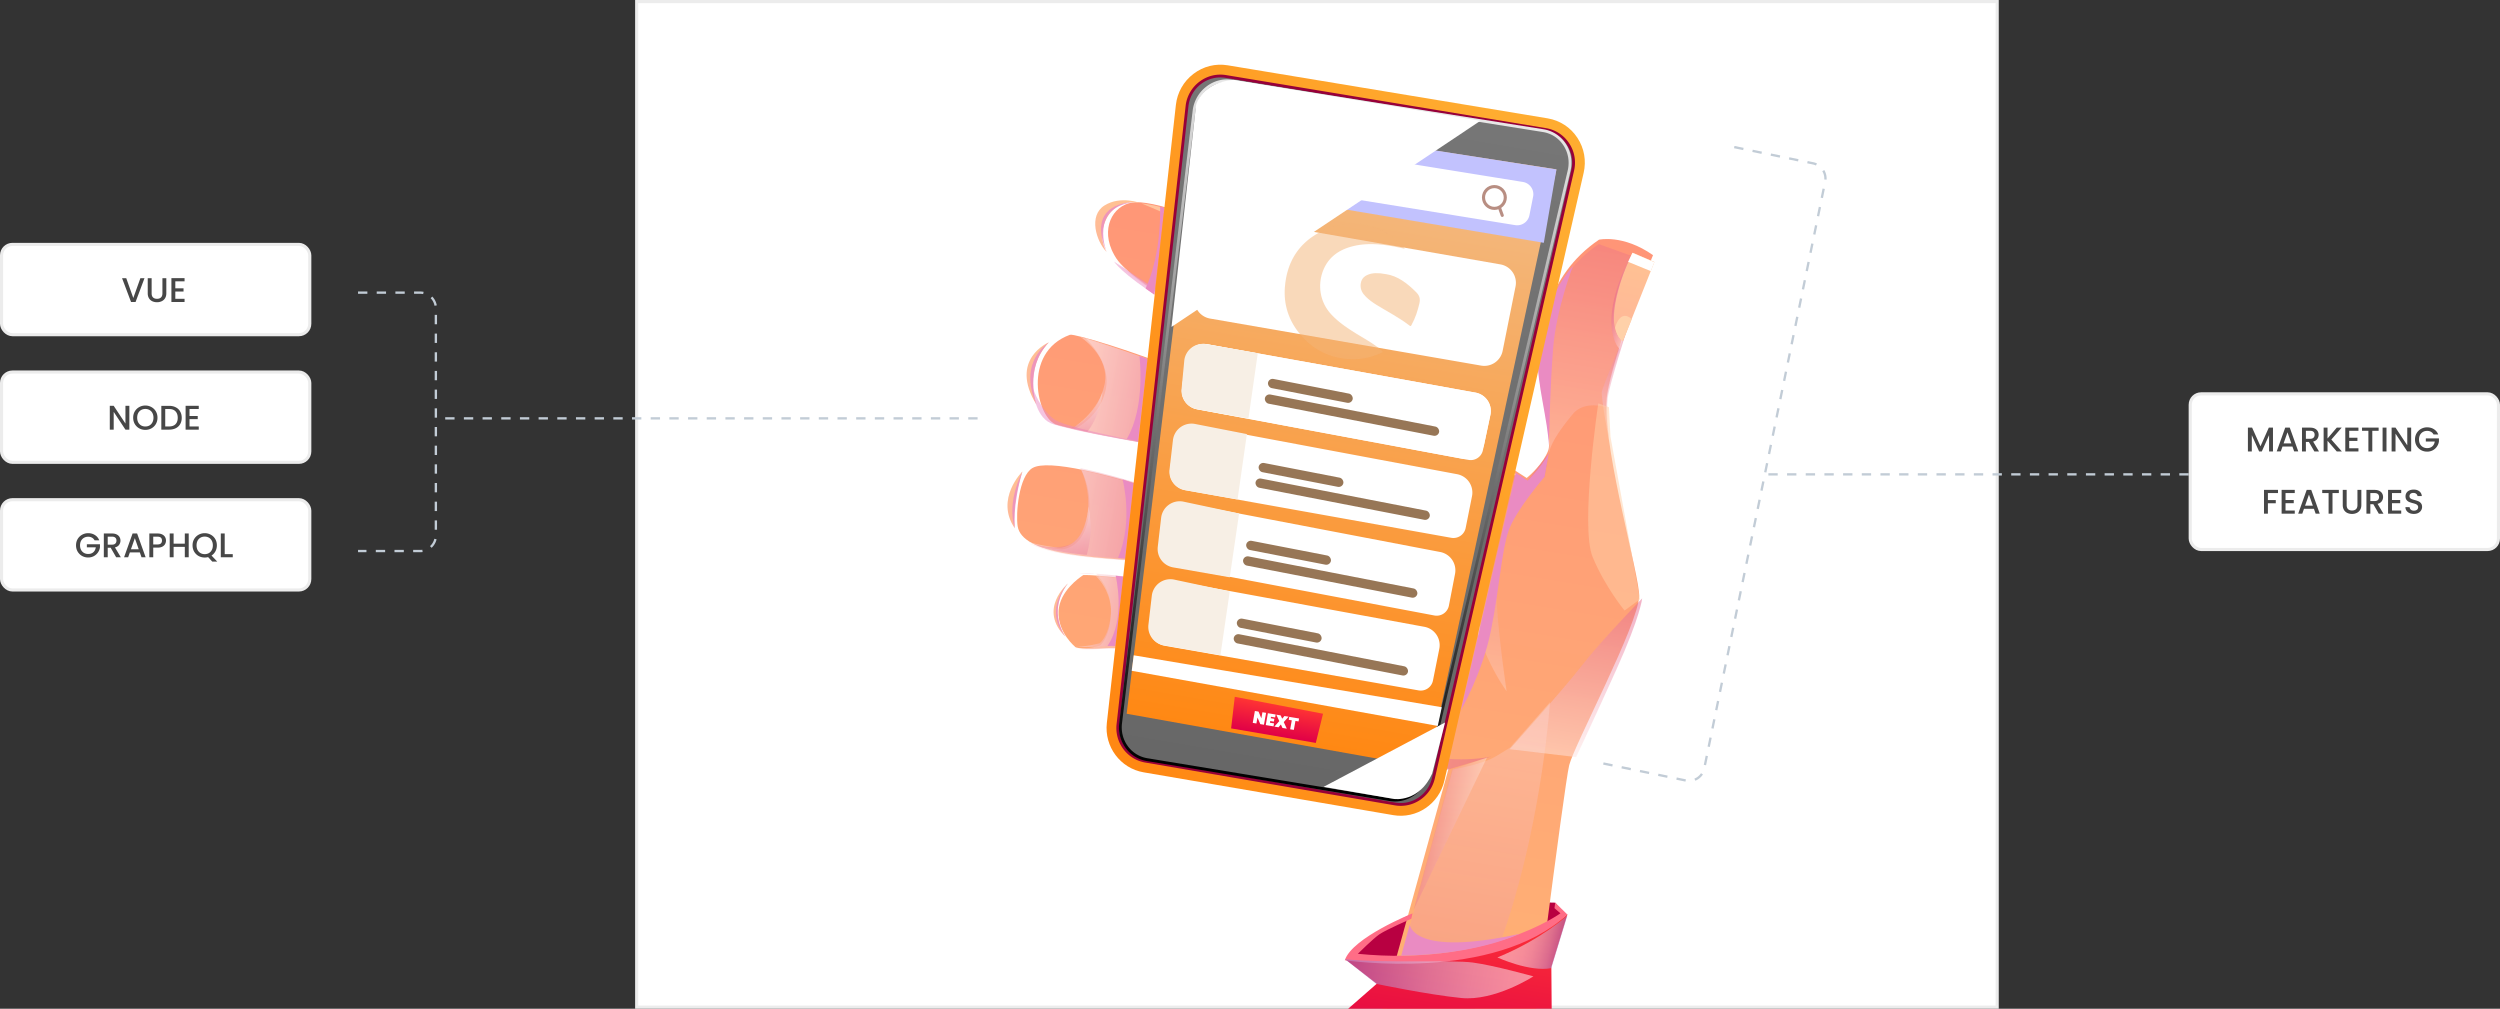 <svg xmlns="http://www.w3.org/2000/svg" width="803" height="324" fill="none"><rect width="100%" height="100%" fill="#333333" stroke="none"/><g clip-path="url(#a)"><path fill="#fff" stroke="#ECECEC" d="M204.5.5h437v323h-437z"/><path fill="#B80041" d="M499.531 289.934s-35.86-1.302-45.81 3.462c-9.949 4.765-16.435 10.452-16.435 10.452l-1.954 3.119s15.977 8.804 33.974 6.317c18.002-2.487 33.179-19.692 33.179-19.692l-2.954-3.658Z"/><path fill="url(#b)" d="M331.648 150.315c-4.453 2.614-5.427 14.786-4.765 18.777.344 2.047 1.82 3.861 4.625 5.373l-.001.009c2.647 1.428 6.51 2.613 11.714 3.469 10.694 1.76 23.79 1.981 30.888 2.972 7.097.991 35.345 9.515 35.345 9.515l-.829 2.681s-27.488-5.053-42.753-6.858c-6.351-.758-10.521-1.153-13.221-1.349-3.776-.287-4.68-.192-4.68-.192s-.052.029-.144.096c-1.044.663-7.46 5.041-7.816 11.456-.398 6.987 5.517 11.66 5.517 11.66.018.003.044.017.062.02.373.118 2.724.763 8.895.284 6.785-.531 42.836 1.877 47.402 4.738 4.556 2.87 35.875 25.172 44.39 29.161 8.524 3.99 18.991 4.819 18.991 4.819l-25.746 93.109 50.786 8.355s12.085-96.106 13.727-102.653c1.631-6.54 22.238-45.188 22.467-54.341.168-6.361-11.065-45.143-10.537-61.853l.002-.009c.036-1.111.125-2.128.272-3.025 2.078-12.678 11.886-37.529 14.211-43.338.327-.801.504-1.24.504-1.24-9.631-6.755-17.346-4.964-17.346-4.964-17.612 11.898-18.69 30.751-19.47 37.675-.79 6.922 4.876 25.476 3.122 30.119-.187.49-.416.982-.676 1.46-2.12 4.015-6.208 7.286-6.208 7.286s-27.683-17.741-40.038-26.826l-.015-.022c-1.738-1.264-3.167-2.373-4.172-3.226-7.648-6.515-13.564-13.766-28.839-29.653-1.114-1.162-2.29-2.367-3.504-3.627-17.918-18.46-41.83-25.445-49.029-25.225-6.478.209-11.181 7.184-7.703 15.29-.002.01.007.01.006.02.098.212.194.433.305.647.006.02.021.042.027.062.315.648.681 1.3 1.102 1.957.008.01.024.023.03.043 5.959 9.202 41.684 27.536 47.729 33.701 6.046 6.166 28.947 25.846 28.762 26.876-.186 1.029-2.746 2.718-2.746 2.718s-29.846-16.015-43.647-23.036c-8.144-4.148-21.738-9.063-31.859-12.284-7.056-2.24-12.431-3.655-13.115-3.404-15.567 5.67-10.597 27.156-4.159 28.922 1.828.506 3.823.991 5.933 1.467 11.926 2.736 27.13 5.061 32.535 6.098 6.362 1.223 41.095 18.917 41.492 20.572.398 1.646-1.659 5.365-1.659 5.365s-34.595-8.861-50.006-13.689c-6.753-2.123-13.687-4.028-19.715-5.282l-.045-.007c-7.693-1.6-13.902-2.13-16.395-.659l-.003-.01Z"/><path fill="url(#c)" d="M336.873 109.959s-12.938 5.393-3.961 20.032c0 0-4.313-11.06 3.961-20.032Z"/><path fill="url(#d)" d="M366.339 65.24s-6.363-2.504-11.57.75c-5.203 3.256-2.688 11.425.642 14.928 0 0-2.771-4.314-.393-9.892 2.2-5.162 6.93-6.757 11.317-5.787h.004Z"/><path fill="url(#e)" d="M328.397 151.44s-8.899 8.843-2.448 18.237c0 0-1.201-7.337 2.448-18.237Z"/><path fill="url(#f)" d="M342.994 187.412s-9.856 8.323-.682 17.196c0 0-6.317-7.995.682-17.196Z"/><path fill="url(#g)" d="M355.166 80.194c.098.212.194.433.306.647a3.802 3.802 0 0 0-.306-.647Z" opacity=".5" style="mix-blend-mode:multiply"/><path fill="url(#h)" d="m346.925 184.153 4.874.099c-3.815-.295-4.728-.198-4.728-.198s-.053.031-.146.099Z" opacity=".5" style="mix-blend-mode:multiply"/><path fill="url(#i)" d="m330.795 174.571-.002.009c2.656 1.432 6.532 2.62 11.752 3.479 10.728 1.764 23.866 1.986 30.987 2.979 7.121.994 35.459 9.542 35.459 9.542l-.832 2.688s-24.319-4.464-39.959-6.504l-.018-.003c-1.011-.138-1.986-.26-2.913-.369-6.372-.761-10.555-1.157-13.264-1.353 0 0 5.297 4.749 4.838 12.453-.457 7.694-3.632 9.906-3.632 9.906s-5.309 1.545-8.294.743c.374.118 2.733.765 8.924.285 2.276-.177 7.845-.027 14.42.365 13.063.769 30.085 2.477 33.135 4.386 4.569 2.877 35.99 25.24 44.532 29.24 8.552 4.001 19.053 4.833 19.053 4.833l14.119-4.29c-1.072.255-11.657 2.559-25.294-1.196-14.405-3.954-42.784-19.756-46.151-29.32-1.535-4.364 8.719-33.026 14.906-46.146 6.18-13.111 27.437-39.628 27.437-39.628l-.015-.021-33.117-32.97s5.688 14.245-3.252 18.08c-8.94 3.829-21.52-5.899-33.395-13.272-10.368-6.435-18.886-11.014-22.311-15.68 5.978 9.227 41.818 27.611 47.883 33.793 6.065 6.182 29.04 25.917 28.854 26.949-.186 1.032-2.754 2.726-2.754 2.726s-29.942-16.059-43.788-23.1a50.727 50.727 0 0 0-1.661-.814c-8.268-3.978-28.467-10.862-37.963-13.879 0 0 8.564 7.465 6.696 16.589-1.82 8.888-9.831 12.712-10.412 12.851 11.965 2.743 27.217 5.074 32.64 6.114.419.079.947.233 1.583.438l.018.003c9.191 3.038 39.654 18.637 40.029 20.188.399 1.65-1.665 5.38-1.665 5.38s-27.956-7.163-44.872-12.128a273.442 273.442 0 0 1-5.299-1.599c-6.775-2.129-13.731-4.039-19.778-5.297l-.046-.007s4.034 7.294 1.955 16.493c-2.071 9.211-8.623 8.952-8.623 8.952s-6.057-.575-9.919-1.894l.009.006Z" opacity=".5" style="mix-blend-mode:multiply"/><path fill="url(#j)" d="m330.348 174.02-.002.009c2.663 1.439 6.55 2.631 11.784 3.493 10.758 1.772 23.932 1.994 31.072 2.992 0 0 4.674-2.874 4.966-12.142.285-8.654-5.271-10.823-6-11.073a278.624 278.624 0 0 1-5.313-1.606c-6.794-2.138-13.769-4.055-19.833-5.318l-.046-.008s4.045 7.324 1.961 16.561c-2.077 9.249-8.647 8.989-8.647 8.989s-6.073-.577-9.946-1.902l.004.005Z" opacity=".5" style="mix-blend-mode:multiply"/><path fill="url(#k)" d="M344.907 207.355c.374.119 2.732.765 8.922.285 2.276-.176 7.844-.026 14.418.365 1.711-1.245 3.345-3.001 4.312-5.475 2.751-6.972-1.732-16.004-1.732-16.004l-2.641-.544-.018-.003c-1.01-.138-1.986-.26-2.912-.369-6.371-.761-10.554-1.156-13.262-1.353 0 0 5.296 4.748 4.837 12.451-.457 7.693-3.631 9.905-3.631 9.905s-5.308 1.544-8.293.742Z" opacity=".5" style="mix-blend-mode:multiply"/><path fill="url(#l)" d="M344.007 137.774c11.984 2.749 27.261 5.085 32.693 6.127.419.079.948.233 1.585.438l.018.003s6.734-4.208 7.928-15.698c.266-2.499.038-4.638-.473-6.464-8.282-3.986-29.333-11.019-38.849-14.044 0 0 9.757 6.192 7.886 15.336-1.823 8.907-10.202 14.163-10.788 14.302Z" opacity=".5" style="mix-blend-mode:multiply"/><path fill="url(#m)" d="m497.433 145.645-1.338 7.503s-12.945 8.728-15.275 14.136c-2.329 5.403-7.652 28.54-4.454 41.273 0 0-4.398-8.882-2.583-23.845 1.811-14.964 3.22-18.067 3.22-18.067l13.637-12.297 6.794-8.707-.001.004Z" opacity=".5" style="mix-blend-mode:multiply"/><path fill="url(#n)" d="M497.566 144.673a5.908 5.908 0 0 1-.068.537 4.666 4.666 0 0 1-.209.798c-.185.489-.413.98-.671 1.456l.303.598s.215-1.098.621-2.764c.965-3.95 4.97-9.078 7.644-12.293 3.8-4.577 10.698-2.172 10.698-2.172l.001-.009c.036-1.108.124-2.122.271-3.017 2.065-12.643 11.812-37.425 14.123-43.218l-.089-.515-6.408-1.996-10.241-3.676a41.716 41.716 0 0 0-7.99 7.018l-.011.007c-9.885 11.271-10.717 24.889-11.349 30.546-.667 5.908 3.354 20.308 3.435 27.244-.001.5-.011.974-.056 1.381l-.004.075Z" opacity=".3" style="mix-blend-mode:multiply"/><path fill="url(#o)" d="m531.388 84.153-6.94-2.984s-11.253 21.277-3.217 28.482l10.157-25.498Z"/><path fill="url(#p)" d="M527.469 192.194s-13.854 14.358-19.362 21.563c-5.504 7.205-23.212 26.885-23.212 26.885l21.347 2.542s5.308-11.196 12.981-28.207c7.673-17.012 8.247-22.788 8.247-22.788l-.001.005Z" opacity=".5" style="mix-blend-mode:multiply"/><path fill="url(#q)" d="M490.562 154.28s-12.295 2.422-18.059 3.431c-5.764 1.009-8.803 1.4-8.803 1.4s12.626-5.641 15.052-6.308c2.427-.666 9.293-.151 9.293-.151l2.521 1.629-.004-.001Z" opacity=".3" style="mix-blend-mode:multiply"/><path fill="url(#r)" d="m477.1 166.598 6.363-2.964s-3.35 19.526-2.65 30.959c.7 11.433 3.111 27.439 3.111 27.439s-12.433-16.94-10.427-32.779c2.011-15.839 3.603-22.655 3.603-22.655Z" opacity=".3" style="mix-blend-mode:multiply"/><path fill="url(#s)" d="m434.53 143.985 6.636-7.924-10.675 3.712 4.039 4.212Z" opacity=".5" style="mix-blend-mode:multiply"/><path fill="url(#t)" d="m431.804 146.571-5.147 8.48-1.425-12.004 6.572 3.524Z" opacity=".5" style="mix-blend-mode:multiply"/><path fill="url(#u)" d="m419.037 164.753 3.086-4.282-7.836 1.102 4.75 3.18Z" opacity=".5" style="mix-blend-mode:multiply"/><path fill="url(#v)" d="m417.446 170.004-1.116 6.207-4.083-7.549 5.199 1.342Z" opacity=".5" style="mix-blend-mode:multiply"/><path fill="url(#w)" d="m409.199 190.378 5.184-7.269-8.388 6.742 3.204.527Z" opacity=".5" style="mix-blend-mode:multiply"/><path fill="url(#x)" d="m408.433 192.974-.543 6.569-2.32-6.974 2.863.405Z" opacity=".5" style="mix-blend-mode:multiply"/><path fill="url(#y)" d="m401.793 212.711 3.82-5.926-6.844 4.894 3.024 1.032Z" opacity=".5" style="mix-blend-mode:multiply"/><path fill="#EA8BC2" d="M449.849 127.051s-36.337 44.173-46.19 87.14l4.316-21.109 1.029-2.641 8.64-20.298 1.643-5.346 12.694-18.266 2.719-2.709 15.15-16.775-.001.004Z" opacity=".5" style="mix-blend-mode:multiply"/><path fill="url(#z)" d="m480.584 242.867 4.453-2.739 12.802-14.558s-2.247 36.148-14.146 72.053c-11.895 35.905-21.076 45.803-21.076 45.803l-21.436-3.551 25.474-92.747s9.471-1.523 13.924-4.262l.005.001Z" opacity=".3" style="mix-blend-mode:multiply"/><path fill="#EA8BC2" d="m403.272 115.428-7.799-6.723-37.636-24.679s2.381 3.873 14.876 11.786c12.499 7.913 30.554 19.615 30.554 19.615l.005.001ZM378.443 144.294s-35.248-6.418-39.594-9.457c-4.923-3.442-6.94-9.876-6.94-9.876s.192 8.438 5.57 10.977c4.359 2.058 40.964 8.356 40.964 8.356Z" opacity=".5" style="mix-blend-mode:multiply"/><path fill="url(#A)" d="M456.033 154.594s-8.309 17.568-10.785 23.682c-2.471 6.115-9.689 17.564-9.689 17.564l-18.014 17.951 6.833-5.48 15.601-11.299 10.702-28.89 5.348-13.529.004.001Z" opacity=".3" style="mix-blend-mode:multiply"/><path fill="url(#B)" d="m466.769 227.726-9.167-35.819-1.633-17.707 2.119-15.391-3.199 17.904 3.84 27.437 8.04 23.576Z" opacity=".3" style="mix-blend-mode:multiply"/><path fill="url(#C)" d="M523.009 104.465s-8.176 19.509-8.496 21.321c-.32 1.812 2.373 16.227 2.373 16.227s-1.033-9.802-.488-14.155c.545-4.353 6.607-23.393 6.607-23.393h.004Z" opacity=".5" style="mix-blend-mode:multiply"/><path fill="#EA8BC2" d="M328.404 151.458s-5.218 9.615-2.427 18.22c0 0-.925-6.915 2.427-18.22ZM342.998 187.418s-8.141 8.254-.679 17.189c0 0-6.228-7.984.679-17.189ZM336.873 109.971s-10.108 6.089-3.945 20.019c0 0-4.049-11.711 3.945-20.019ZM363.785 64.984s-15.212-.158-8.358 15.908c0 0-5.526-14.013 8.358-15.908Z" opacity=".8" style="mix-blend-mode:multiply"/><path fill="#fff" d="m530.233 87.088-7.292-2.994 1.399-2.905 7.043 3.016-1.15 2.883Z" style="mix-blend-mode:soft-light"/><path fill="#FFD1A9" d="m526.774 192.482-4.967 3.618s-6.131-7.358-10.235-17.141c-4.103-9.782 1.8-49.415 1.8-49.415l3.429 1.27.482 9.44 9.491 52.228Z" opacity=".5" style="mix-blend-mode:soft-light"/><path fill="#FFD1A9" d="M415.814 94.281s-15.756-11.62-25.58-17.534c-9.829-5.914-23.569-11.392-23.569-11.392s9.67.268 26.56 10.254c16.891 9.987 22.59 18.668 22.59 18.668l-.001.004ZM487.729 152.809s-10.355-1.268-11.803-1.901c-1.448-.632-24.303-20.123-24.303-20.123l-1.474-3.441 37.575 25.464.005.001Z" opacity=".78" style="mix-blend-mode:soft-light"/><path fill="#FFD1A9" d="m521.277 109.612 2.839-7.099s-3.393-3.677-5.356 2.694c0 0 .497 3.41 2.517 4.405Z"/><path fill="url(#D)" d="m497.681 145.108.023-.623a5.872 5.872 0 0 1-.067.535l.047.093-.003-.005Z" opacity=".5" style="mix-blend-mode:multiply"/><path fill="#EA8BC2" d="M494.076 115.861c-.657 5.892 3.302 20.253 3.381 27.171l.232-6.11s.187-12.059 1.154-24.813c.965-12.745 6.416-26.715 6.416-26.715l-.011.008c-9.732 11.24-10.551 24.822-11.173 30.463l.001-.004ZM372.614 66.33s.692 14.67-4.643 26.343l2.778 1.98 3.258-27.852-1.394-.466.001-.005ZM365.989 114.347s2.104 16.094-4.054 26.649l3.573.796 3.115-26.488-2.633-.962-.001.005ZM360.567 153.976s3.602 13.276-1.449 25.231l2.219.16 2.846-24.11-3.616-1.281ZM358.341 184.913s3.401 13.696-2.615 22.561l2.523.013 2.628-22.297-2.536-.277ZM497.434 145.676l-1.328 7.495s-9.22 10.65-11.523 17.251c-2.304 6.601-2.882 18.035-5.657 31.942-2.776 13.911-9.722 25.838-9.722 25.838l17.687-76.314 3.8 2.487s4.019-3.726 6.743-8.699Z" style="mix-blend-mode:multiply"/><path fill="url(#E)" d="M332.149 174.677s5.374 2.234 11.043.336c5.665-1.898 6.462-12.372 6.462-12.372s.838 4.528.674 8.107c-.168 3.577-1.252 7.483-1.252 7.483s-13.795-1.21-16.921-3.558l-.006.004Z" opacity=".3" style="mix-blend-mode:multiply"/><path fill="url(#F)" d="M344.017 137.523s7.204-2.524 10.045-11.536c0 0-.069 6.45-4.827 12.743l-5.218-1.207Z" opacity=".3" style="mix-blend-mode:multiply"/><path fill="url(#G)" d="m477.635 243.326-23.63 48.998 12.408-45.215 11.222-3.783Z" opacity=".3" style="mix-blend-mode:multiply"/><path fill="url(#H)" d="m521.179 109.593-.887 2.616s-7.969-7.082 3.411-30.037c0 0-10.042 22.105-2.525 27.425l.001-.004Z" opacity=".5" style="mix-blend-mode:multiply"/><path fill="url(#I)" d="M503.474 293.608s-18.929 17.951-71.242 14.604l9.968 7.774-11.343 9.925 8.196 13.727 54.528 8.969 4.877-17.003-.162-21.019 5.178-16.977Z"/><path fill="#FF6D86" d="m503.43 293.736-3.896-3.818-.231 1.791 1.906 1.656s-23.783 17.141-65.08 12.994c0 0 4.999-4.946 6.924-6.25 2.377-1.605 10.271-5.012 10.271-5.012l.383-1.717s-19.35 7.731-21.754 15.049c0 0 47.82 7.198 71.478-14.702l-.001.009Z"/><path fill="url(#J)" d="M442.038 316.008s16.58 3.483 27.346 4.553c10.766 1.071 23.148-6.951 23.148-6.951s-12.744-3.561-19.493-4.446c-6.744-.884-28.86.234-41.03-1.07l10.024 7.913.005.001Z" opacity=".5" style="mix-blend-mode:multiply"/><path fill="url(#K)" d="M498.81 331.413s-8.841 7.11-25.521 8.594c-17.568 1.56-34.15-.469-34.15-.469l54.777 9.071 4.898-17.195-.004-.001Z" opacity=".5" style="mix-blend-mode:multiply"/><path fill="url(#L)" d="M503.461 294.012s-8.127 7.638-22.501 13.517c0 0 10.374 4.769 17.328 3.438l5.173-16.955Z" opacity=".5" style="mix-blend-mode:multiply"/><path fill="#EA8BC2" d="M452.821 296.973s.688 10.556 35.228 2.99c0 0-13.579 6.717-37.98 6.997l2.747-9.988.005.001Z" style="mix-blend-mode:multiply"/><path fill="url(#M)" d="M447.487 261.821c7.51 1.288 14.734-3.577 16.455-11.074l44.73-195.24c.899-3.919.18-7.917-2.023-11.259-2.203-3.342-5.579-5.552-9.505-6.225L394.349 20.974c-3.93-.65-7.846.329-11.027 2.762-3.18 2.433-5.181 5.973-5.628 9.966L355.517 232.23c-.847 7.604 4.338 14.559 11.807 15.84l80.164 13.746-.001.005Z"/><path fill="url(#N)" d="m448.105 258.233-80.167-13.747c-5.603-.961-9.474-6.158-8.836-11.858L381.278 34.1c.692-6.184 6.387-10.538 12.469-9.528l102.717 17.036c6.105 1.013 10.08 7.007 8.688 13.099l-44.73 195.238c-1.286 5.613-6.696 9.252-12.317 8.288Z"/><path fill="#970039" d="m367.864 244.933 80.163 13.747c5.861 1.005 11.501-2.79 12.838-8.64l44.729-195.234c.708-3.09.131-6.233-1.627-8.853-1.72-2.567-4.335-4.267-7.366-4.787l-.065-.011L393.82 24.119c-3.049-.503-6.086.247-8.564 2.122a11.272 11.272 0 0 0-4.435 7.809l-22.177 198.527c-.662 5.929 3.386 11.361 9.215 12.36l.005-.004ZM496.446 42.064a10.14 10.14 0 0 1 6.765 4.394 10.336 10.336 0 0 1 1.493 8.143l-44.73 195.239c-1.231 5.375-6.41 8.864-11.796 7.941l-80.164-13.747c-5.353-.918-9.07-5.909-8.461-11.362L381.73 34.144a10.38 10.38 0 0 1 4.076-7.183c2.275-1.72 5.065-2.413 7.864-1.947l102.716 17.035.056.01.004.005Z"/><path fill="url(#O)" d="m368.346 244.446 77.961 12.844c5.701.939 11.236-2.873 12.602-8.678l45.521-193.67c.719-3.066.187-6.176-1.497-8.75a10.523 10.523 0 0 0-7.195-4.68l-99.897-15.886c-2.965-.469-5.934.305-8.367 2.183-2.464 1.901-4.027 4.666-4.399 7.775l-23.584 196.712c-.706 5.88 3.186 11.217 8.855 12.15ZM495.636 42.42c2.703.445 5.026 1.962 6.541 4.28 1.549 2.367 2.036 5.227 1.376 8.045l-45.521 193.67c-1.252 5.328-6.333 8.829-11.562 7.967l-77.961-12.843c-5.206-.858-8.773-5.759-8.126-11.158l23.585-196.712a10.513 10.513 0 0 1 4.042-7.142c2.231-1.72 4.955-2.435 7.674-2.002l99.898 15.886.054.009Z" style="mix-blend-mode:screen"/><path fill="url(#P)" d="m499.932 54.398-114.76-17.715-23.284 192.577 96.79 17.328 41.254-192.19Z"/><path fill="#C2C2FE" fill-rule="evenodd" d="M495.87 77.99 382.501 58.93l2.5-22.5 114.931 17.998-4.062 23.563Z" clip-rule="evenodd" style="mix-blend-mode:multiply"/><path fill="#fff" d="m473.913 126.106-86.143-15.543a6 6 0 0 0-7.023 5.195l-1.083 9.096a6 6 0 0 0 4.858 6.608l87.141 16.254a4 4 0 0 0 4.646-3.103l2.408-11.358a6 6 0 0 0-4.804-7.149Z"/><path fill="#fff" fill-rule="evenodd" d="M486.685 72.313a4.005 4.005 0 0 0 4.567-3.174l1.184-5.971a3.995 3.995 0 0 0-3.282-4.723l-94.992-15.34a4.005 4.005 0 0 0-4.62 3.528l-.642 6.034a3.996 3.996 0 0 0 3.336 4.367l94.449 15.279Z" clip-rule="evenodd"/><path fill="#fff" d="m383.743 95.632 2.734-20.99a6 6 0 0 1 6.979-5.135l88.482 15.417a6 6 0 0 1 4.854 7.09l-4.144 20.684a6 6 0 0 1-6.909 4.734l-87.073-15.114a6 6 0 0 1-4.923-6.686Z"/><path fill="#F4B576" d="M451.218 79.923c-2.28-.534-4.552-.993-6.854-1.26-3.489-.407-6.967-.38-10.38.57-3.786 1.051-6.842 3.136-8.575 6.705-2.17 4.466-1.983 10.512 2.159 15.006 2.248 2.441 4.948 4.271 7.733 6.006 2.492 1.553 5.09 2.942 7.417 4.75.389.302.745.648 1.126.961.339.278.326.437-.098.634-3.145 1.461-6.452 2.209-9.916 2.053-6.195-.278-11.479-2.63-15.622-7.27-4.056-4.539-5.995-9.891-5.49-15.959.766-9.223 5.628-15.61 14.243-18.873 6.979-2.642 13.718-1.61 19.936 2.555a17.199 17.199 0 0 1 4.321 4.122Z" opacity=".5"/><path fill="#F4B576" d="M445.183 88.057c3.708.544 6.853 2.928 9.746 5.856 1.082 1.096 1.299 2.143.982 3.53-.543 2.381-1.29 4.68-2.477 6.824-.143.258-.216.692-.709.308-3.295-2.563-7.026-4.439-10.558-6.63-1.217-.754-2.387-1.583-3.406-2.591-1.066-1.052-1.821-2.244-1.738-3.841.087-1.659.923-2.716 2.433-3.313 1.386-.547 3.136-.632 5.728-.146l-.001.003Z" opacity=".5"/><path fill="#fff" fill-rule="evenodd" d="m464.15 232.066-39.018 20.676 22.735 3.898s7.984 1.137 12.154-8.176l4.129-16.398Z" clip-rule="evenodd" style="mix-blend-mode:soft-light"/><path fill="#fff" fill-rule="evenodd" d="m463.096 227.164-98.943-16.682-.649 4.976 98.309 17.714 1.283-6.008Z" clip-rule="evenodd"/><path fill="url(#Q)" fill-rule="evenodd" d="m424.959 229.246-2.324 9.377-27.201-4.665 1.18-10.143 28.345 5.431Z" clip-rule="evenodd"/><path fill="#fff" d="m405.981 232.784-1.178-.194-.9-2.128-.346 1.923-1.178-.193.687-3.823 1.178.194.895 2.16.352-1.955 1.178.194-.688 3.822ZM408.245 230.23l-.084.468 1.165.192-.162.899-1.165-.192-.097.537 1.325.218-.172.955-2.498-.412.685-3.813 2.499.411-.172.955-1.324-.218ZM411.925 233.815l-.511-1.109-.755.901-1.343-.221 1.593-1.768-.96-2.067 1.399.23.49 1.066.725-.866 1.344.221-1.564 1.734.976 2.108-1.398-.23.004.001ZM417.264 230.78l-.171.951-.999-.164-.516 2.872-1.177-.194.517-2.872-.986-.162.172-.951 3.16.52Z"/><circle cx="480" cy="63.432" r="3.5" stroke="#B88E82"/><path stroke="#B88E84" stroke-linecap="round" d="m481.64 66.732.887 2.45"/><path fill="#fff" d="m473.913 126.106-86.143-15.543a6 6 0 0 0-7.023 5.195l-1.083 9.096a6 6 0 0 0 4.858 6.608l85.222 15.896a6 6 0 0 0 6.97-4.654l2.003-9.449a6 6 0 0 0-4.804-7.149ZM468.031 152.313l-83.872-15.727a6 6 0 0 0-7.045 5.049l-1.295 9.062a6 6 0 0 0 4.883 6.755l85.44 15.289a4 4 0 0 0 4.627-3.153l2.04-10.202a5.999 5.999 0 0 0-4.778-7.073ZM462.595 177.302l-81.838-15.66a6 6 0 0 0-7.086 5.187l-1.012 8.541a6 6 0 0 0 4.845 6.601l83.214 15.721a4 4 0 0 0 4.67-3.17l1.97-10.188a6 6 0 0 0-4.763-7.032ZM457.506 201.33l-80.219-14.743a6 6 0 0 0-7.043 5.192l-1.073 9.017a6 6 0 0 0 4.919 6.618l81.561 14.341a4 4 0 0 0 4.615-3.155l2.039-10.192a6 6 0 0 0-4.799-7.078Z"/><path fill="#F7EFE5" d="m401 134.43 3-21-16.614-2.889a6 6 0 0 0-7.001 5.342l-.863 9.061a6 6 0 0 0 4.9 6.472L401 134.43ZM397.5 160.431l3-21-16.638-3.255a6 6 0 0 0-7.112 5.196l-1.098 9.448a6 6 0 0 0 4.91 6.6l16.938 3.011ZM395 185.431l3-20.5-17.832-3.794a6 6 0 0 0-7.209 5.176l-1.085 9.329a6 6 0 0 0 4.926 6.603l18.2 3.186ZM392 210.466l3-20.5-17.832-3.794a6 6 0 0 0-7.209 5.176l-1.085 9.329a6 6 0 0 0 4.926 6.603l18.2 3.186Z"/><rect width="57" height="3" x="406.572" y="126.432" fill="#977656" rx="1.5" transform="rotate(10.993 406.572 126.432)"/><rect width="27.706" height="3" x="407.572" y="121.432" fill="#977656" rx="1.5" transform="rotate(10.993 407.572 121.432)"/><rect width="27.706" height="3" x="404.572" y="148.432" fill="#977656" rx="1.5" transform="rotate(10.993 404.572 148.432)"/><rect width="27.706" height="3" x="400.572" y="173.432" fill="#977656" rx="1.5" transform="rotate(10.993 400.572 173.432)"/><rect width="27.706" height="3" x="397.572" y="198.432" fill="#977656" rx="1.5" transform="rotate(10.993 397.572 198.432)"/><rect width="57" height="3" x="403.572" y="153.432" fill="#977656" rx="1.5" transform="rotate(10.993 403.572 153.432)"/><rect width="57" height="3" x="399.572" y="178.432" fill="#977656" rx="1.5" transform="rotate(10.993 399.572 178.432)"/><rect width="57" height="3" x="396.572" y="203.432" fill="#977656" rx="1.5" transform="rotate(10.993 396.572 203.432)"/><path fill="#fff" fill-rule="evenodd" d="m475.516 38.79-99.226 66.216 7.892-71.338s1.825-7.196 12.056-8.027l79.278 13.148Z" clip-rule="evenodd" style="mix-blend-mode:soft-light"/><path stroke="#C2CCD6" stroke-dasharray="3 3" stroke-width=".75" d="m515 245.238 26.492 5.461a5.002 5.002 0 0 0 5.907-3.888l38.839-188.444a5 5 0 0 0-3.887-5.906L555.858 47"/></g><path stroke="#C2CCD6" stroke-dasharray="3 3" stroke-width=".75" d="M115 94h20a5 5 0 0 1 5 5v73a5 5 0 0 1-5 5h-20M314 134.375H140M703 152.375H568"/><rect width="99" height="29" x=".5" y="119.5" fill="#fff" stroke="#ECECEC" rx="3.5"/><rect width="99" height="29" x=".5" y="78.5" fill="#fff" stroke="#ECECEC" rx="3.5"/><rect width="99" height="29" x=".5" y="160.5" fill="#fff" stroke="#ECECEC" rx="3.5"/><rect width="99" height="50" x="703.5" y="126.5" fill="#fff" stroke="#ECECEC" rx="3.5"/><path fill="#474747" d="M41.545 138h-1.254l-3.772-5.709V138h-1.255v-7.656h1.255l3.773 5.698v-5.698h1.253V138Zm5.134.077a4.026 4.026 0 0 1-1.969-.495 3.811 3.811 0 0 1-1.419-1.397c-.344-.601-.517-1.276-.517-2.024s.172-1.419.517-2.013a3.731 3.731 0 0 1 1.42-1.386 3.96 3.96 0 0 1 1.968-.506 3.92 3.92 0 0 1 1.97.506c.6.33 1.073.792 1.418 1.386.345.594.517 1.265.517 2.013s-.172 1.423-.517 2.024a3.708 3.708 0 0 1-1.419 1.397c-.594.33-1.25.495-1.969.495Zm0-1.089c.506 0 .957-.114 1.353-.341.396-.235.704-.565.924-.99.227-.433.341-.931.341-1.496s-.113-1.06-.34-1.485a2.338 2.338 0 0 0-.925-.979 2.672 2.672 0 0 0-1.353-.341c-.506 0-.957.114-1.353.341a2.409 2.409 0 0 0-.935.979c-.22.425-.33.92-.33 1.485 0 .565.11 1.063.33 1.496.227.425.54.755.935.99.396.227.847.341 1.353.341Zm7.636-6.633c.814 0 1.526.158 2.134.473a3.26 3.26 0 0 1 1.42 1.342c.337.579.505 1.258.505 2.035 0 .777-.169 1.452-.506 2.024a3.298 3.298 0 0 1-1.419 1.32c-.608.301-1.32.451-2.134.451h-2.497v-7.645h2.497Zm0 6.622c.895 0 1.58-.242 2.057-.726.477-.484.715-1.166.715-2.046 0-.887-.238-1.58-.715-2.079-.477-.499-1.162-.748-2.057-.748h-1.243v5.599h1.243Zm6.556-5.61v2.244h2.64v1.023h-2.64v2.343h2.97V138h-4.224v-7.656h4.224v1.023h-2.97ZM46.413 89.355 43.544 97H42.09l-2.882-7.645h1.343l2.265 6.358 2.277-6.358h1.32Zm2.292 0v4.873c0 .58.15 1.016.451 1.309.308.293.733.44 1.276.44.55 0 .975-.147 1.276-.44.308-.293.462-.73.462-1.309v-4.873h1.254v4.851c0 .623-.136 1.151-.407 1.584a2.526 2.526 0 0 1-1.089.968 3.512 3.512 0 0 1-1.507.319c-.55 0-1.052-.106-1.507-.319a2.472 2.472 0 0 1-1.067-.968c-.264-.433-.396-.96-.396-1.584v-4.851h1.254Zm7.606 1.012v2.244h2.64v1.023h-2.64v2.343h2.97V97h-4.224v-7.656h4.224v1.023h-2.97ZM30.372 173.555a1.99 1.99 0 0 0-.825-.858 2.448 2.448 0 0 0-1.22-.297c-.507 0-.958.114-1.354.341-.396.227-.707.55-.935.968-.22.418-.33.902-.33 1.452 0 .55.11 1.038.33 1.463.227.418.54.741.935.968.396.227.847.341 1.353.341.682 0 1.236-.191 1.661-.572.426-.381.686-.898.781-1.551h-2.87v-1.001h4.212v.979a3.73 3.73 0 0 1-.638 1.639 3.75 3.75 0 0 1-1.33 1.199 3.759 3.759 0 0 1-1.816.44 3.986 3.986 0 0 1-1.969-.495 3.811 3.811 0 0 1-1.419-1.397c-.345-.594-.517-1.265-.517-2.013s.172-1.419.517-2.013a3.731 3.731 0 0 1 1.42-1.386 3.96 3.96 0 0 1 1.968-.506c.814 0 1.537.202 2.167.605.638.396 1.1.961 1.386 1.694h-1.507ZM37.318 179l-1.76-3.058h-.957V179h-1.254v-7.645h2.64c.587 0 1.082.103 1.485.308.41.205.715.48.913.825.205.345.308.73.308 1.155 0 .499-.147.953-.44 1.364-.286.403-.73.678-1.331.825L38.814 179h-1.496Zm-2.717-4.059h1.386c.47 0 .821-.117 1.056-.352.242-.235.363-.55.363-.946 0-.396-.117-.704-.352-.924-.235-.227-.59-.341-1.067-.341h-1.386v2.563Zm10.305 2.497h-3.2l-.55 1.562h-1.31l2.74-7.656h1.451l2.74 7.656h-1.32l-.55-1.562Zm-.352-1.023-1.243-3.553-1.254 3.553h2.497Zm8.76-2.783c0 .389-.093.755-.276 1.1-.183.345-.477.627-.88.847-.403.213-.92.319-1.55.319H49.22V179h-1.254v-7.645h2.64c.587 0 1.082.103 1.485.308.41.198.715.469.913.814.205.345.308.73.308 1.155Zm-2.707 1.243c.477 0 .832-.106 1.067-.319.235-.22.352-.528.352-.924 0-.836-.473-1.254-1.419-1.254h-1.386v2.497h1.386Zm10.007-3.52V179H59.36v-3.344h-3.597V179H54.51v-7.645h1.254v3.278h3.597v-3.278h1.254Zm7.569 9.031-1.342-1.452c-.33.095-.693.143-1.09.143a4.026 4.026 0 0 1-1.968-.495 3.811 3.811 0 0 1-1.42-1.397c-.344-.601-.516-1.276-.516-2.024s.172-1.419.517-2.013a3.731 3.731 0 0 1 1.419-1.386 3.96 3.96 0 0 1 1.969-.506 3.92 3.92 0 0 1 1.969.506 3.63 3.63 0 0 1 1.419 1.386c.345.594.517 1.265.517 2.013 0 .704-.154 1.342-.462 1.914a3.617 3.617 0 0 1-1.254 1.364l1.837 1.947h-1.595Zm-5.05-5.225c0 .565.11 1.063.33 1.496.228.425.54.755.936.99.396.227.847.341 1.353.341s.957-.114 1.353-.341c.396-.235.704-.565.924-.99.227-.433.34-.931.34-1.496s-.113-1.06-.34-1.485a2.338 2.338 0 0 0-.924-.979 2.672 2.672 0 0 0-1.353-.341c-.506 0-.957.114-1.353.341a2.41 2.41 0 0 0-.935.979c-.22.425-.33.92-.33 1.485Zm9.044 2.827h2.585V179h-3.839v-7.645h1.254v6.633ZM730.08 137.355V145h-1.254v-5.236L726.494 145h-.869l-2.343-5.236V145h-1.254v-7.645h1.353l2.684 5.995 2.673-5.995h1.342Zm6.257 6.083h-3.201l-.55 1.562h-1.309l2.739-7.656h1.452l2.739 7.656h-1.32l-.55-1.562Zm-.352-1.023-1.243-3.553-1.254 3.553h2.497Zm7.384 2.585-1.76-3.058h-.957V145h-1.254v-7.645h2.64c.586 0 1.081.103 1.485.308.41.205.715.48.913.825.205.345.308.73.308 1.155 0 .499-.147.953-.44 1.364-.286.403-.73.678-1.331.825l1.892 3.168h-1.496Zm-2.717-4.059h1.386c.469 0 .821-.117 1.056-.352.242-.235.363-.55.363-.946 0-.396-.118-.704-.352-.924-.235-.227-.591-.341-1.067-.341h-1.386v2.563Zm9.909 4.059-2.959-3.421V145h-1.254v-7.645h1.254v3.487l2.97-3.487h1.573l-3.322 3.828L752.2 145h-1.639Zm4.002-6.633v2.244h2.64v1.023h-2.64v2.343h2.97V145h-4.224v-7.656h4.224v1.023h-2.97Zm9.453-1.012v1.023h-2.035V145h-1.254v-6.622h-2.046v-1.023h5.335Zm2.524 0V145h-1.254v-7.645h1.254Zm7.928 7.645h-1.254l-3.773-5.709V145h-1.254v-7.656h1.254l3.773 5.698v-5.698h1.254V145Zm7.18-5.445a1.99 1.99 0 0 0-.825-.858 2.448 2.448 0 0 0-1.221-.297c-.506 0-.957.114-1.353.341-.396.227-.708.55-.935.968-.22.418-.33.902-.33 1.452 0 .55.11 1.038.33 1.463.227.418.539.741.935.968.396.227.847.341 1.353.341.682 0 1.235-.191 1.661-.572.425-.381.685-.898.781-1.551h-2.871v-1.001h4.213v.979a3.74 3.74 0 0 1-.638 1.639 3.755 3.755 0 0 1-1.331 1.199 3.76 3.76 0 0 1-1.815.44 3.985 3.985 0 0 1-1.969-.495 3.811 3.811 0 0 1-1.419-1.397c-.345-.594-.517-1.265-.517-2.013s.172-1.419.517-2.013a3.731 3.731 0 0 1 1.419-1.386 3.958 3.958 0 0 1 1.969-.506c.814 0 1.536.202 2.167.605.638.396 1.1.961 1.386 1.694h-1.507Zm-49.954 17.8v1.023h-3.245v2.255h2.53v1.023h-2.53V165h-1.254v-7.645h4.499Zm2.416 1.012v2.244h2.64v1.023h-2.64v2.343h2.97V165h-4.224v-7.656h4.224v1.023h-2.97Zm9.123 5.071h-3.201l-.55 1.562h-1.309l2.739-7.656h1.452l2.739 7.656h-1.32l-.55-1.562Zm-.352-1.023-1.243-3.553-1.254 3.553h2.497Zm8.352-5.06v1.023h-2.035V165h-1.254v-6.622h-2.046v-1.023h5.335Zm2.513 0v4.873c0 .579.151 1.016.451 1.309.308.293.734.44 1.276.44.55 0 .976-.147 1.276-.44.308-.293.462-.73.462-1.309v-4.873h1.254v4.851c0 .623-.135 1.151-.407 1.584a2.522 2.522 0 0 1-1.089.968 3.506 3.506 0 0 1-1.507.319c-.55 0-1.052-.106-1.507-.319a2.473 2.473 0 0 1-1.067-.968c-.264-.433-.396-.961-.396-1.584v-4.851h1.254ZM764.069 165l-1.76-3.058h-.957V165h-1.254v-7.645h2.64c.587 0 1.082.103 1.485.308.411.205.715.48.913.825.205.345.308.73.308 1.155 0 .499-.147.953-.44 1.364-.286.403-.73.678-1.331.825l1.892 3.168h-1.496Zm-2.717-4.059h1.386c.469 0 .821-.117 1.056-.352.242-.235.363-.55.363-.946 0-.396-.117-.704-.352-.924-.235-.227-.59-.341-1.067-.341h-1.386v2.563Zm6.95-2.574v2.244h2.64v1.023h-2.64v2.343h2.97V165h-4.224v-7.656h4.224v1.023h-2.97Zm7.034 6.71c-.514 0-.976-.088-1.386-.264a2.305 2.305 0 0 1-.968-.77 1.94 1.94 0 0 1-.352-1.155h1.342c.029.33.157.601.385.814.234.213.561.319.979.319.432 0 .77-.103 1.012-.308.242-.213.363-.484.363-.814a.87.87 0 0 0-.231-.627 1.46 1.46 0 0 0-.561-.374 8.129 8.129 0 0 0-.924-.286 9.585 9.585 0 0 1-1.221-.396 2.063 2.063 0 0 1-.792-.638c-.22-.286-.33-.667-.33-1.144 0-.44.11-.825.33-1.155.22-.33.528-.583.924-.759.396-.176.854-.264 1.375-.264.74 0 1.345.187 1.815.561.476.367.74.873.792 1.518h-1.386c-.022-.279-.154-.517-.396-.715-.242-.198-.561-.297-.957-.297-.36 0-.653.092-.88.275-.228.183-.341.447-.341.792 0 .235.069.429.209.583.146.147.33.264.55.352.22.088.52.183.902.286.506.139.916.279 1.232.418.322.139.594.356.814.649.227.286.341.671.341 1.155 0 .389-.107.755-.319 1.1-.206.345-.51.623-.913.836-.396.205-.866.308-1.408.308Z"/><defs><linearGradient id="b" x1="398.154" x2="442.391" y1="333.249" y2="64.368" gradientUnits="userSpaceOnUse"><stop offset=".02" stop-color="#FFB374"/><stop offset="1" stop-color="#FF9577"/></linearGradient><linearGradient id="c" x1="330.65" x2="333.991" y1="129.615" y2="109.481" gradientUnits="userSpaceOnUse"><stop stop-color="#FFB698"/><stop offset="1" stop-color="#FFC293"/></linearGradient><linearGradient id="d" x1="356.729" x2="359.568" y1="81.13" y2="63.872" gradientUnits="userSpaceOnUse"><stop stop-color="#FFB698"/><stop offset="1" stop-color="#FFC293"/></linearGradient><linearGradient id="e" x1="324.094" x2="327.114" y1="169.368" y2="151.226" gradientUnits="userSpaceOnUse"><stop stop-color="#FFB698"/><stop offset="1" stop-color="#FFC293"/></linearGradient><linearGradient id="f" x1="339.641" x2="342.432" y1="204.17" y2="187.319" gradientUnits="userSpaceOnUse"><stop stop-color="#FFB698"/><stop offset="1" stop-color="#FFC293"/></linearGradient><linearGradient id="g" x1="355.524" x2="355.116" y1="80.549" y2="80.476" gradientUnits="userSpaceOnUse"><stop stop-color="#E5658E"/><stop offset="1" stop-color="#FFE5E2"/></linearGradient><linearGradient id="h" x1="351.737" x2="346.995" y1="184.6" y2="183.76" gradientUnits="userSpaceOnUse"><stop stop-color="#E5658E"/><stop offset="1" stop-color="#FFE5E2"/></linearGradient><linearGradient id="i" x1="490.761" x2="335.188" y1="178.146" y2="150.155" gradientUnits="userSpaceOnUse"><stop stop-color="#E5658E"/><stop offset="1" stop-color="#FFE5E2"/></linearGradient><linearGradient id="j" x1="378.24" x2="332.633" y1="169.495" y2="161.3" gradientUnits="userSpaceOnUse"><stop stop-color="#E5658E"/><stop offset="1" stop-color="#FFE5E2"/></linearGradient><linearGradient id="k" x1="373.348" x2="347.176" y1="199.453" y2="194.744" gradientUnits="userSpaceOnUse"><stop stop-color="#E5658E"/><stop offset="1" stop-color="#FFE5E2"/></linearGradient><linearGradient id="l" x1="386.055" x2="344.31" y1="130.097" y2="122.591" gradientUnits="userSpaceOnUse"><stop stop-color="#E5658E"/><stop offset="1" stop-color="#FFE5E2"/></linearGradient><linearGradient id="m" x1="477.648" x2="488.375" y1="208.77" y2="144.142" gradientUnits="userSpaceOnUse"><stop stop-color="#FFE5E2"/><stop offset="1" stop-color="#E5658E"/></linearGradient><linearGradient id="n" x1="503.287" x2="514.923" y1="149.117" y2="78.635" gradientUnits="userSpaceOnUse"><stop stop-color="#FFE5E2"/><stop offset="1" stop-color="#E5658E"/></linearGradient><linearGradient id="o" x1="520.728" x2="526.8" y1="109.543" y2="81.68" gradientUnits="userSpaceOnUse"><stop stop-color="#FFB698"/><stop offset="1" stop-color="#FFC293"/></linearGradient><linearGradient id="p" x1="501.348" x2="510.239" y1="243.351" y2="189.357" gradientUnits="userSpaceOnUse"><stop stop-color="#FFE5E2"/><stop offset="1" stop-color="#E5658E"/></linearGradient><linearGradient id="q" x1="476.323" x2="478.008" y1="161.191" y2="150.99" gradientUnits="userSpaceOnUse"><stop stop-color="#FFE5E2"/><stop offset="1" stop-color="#E5658E"/></linearGradient><linearGradient id="r" x1="475.761" x2="485.171" y1="220.684" y2="163.917" gradientUnits="userSpaceOnUse"><stop stop-color="#FFE5E2"/><stop offset="1" stop-color="#E5658E"/></linearGradient><linearGradient id="s" x1="434.731" x2="436.174" y1="144.018" y2="135.24" gradientUnits="userSpaceOnUse"><stop stop-color="#E5658E"/><stop offset="1" stop-color="#FFE5E2"/></linearGradient><linearGradient id="t" x1="426.679" x2="428.566" y1="155.055" y2="143.596" gradientUnits="userSpaceOnUse"><stop stop-color="#FFE5E2"/><stop offset="1" stop-color="#E5658E"/></linearGradient><linearGradient id="u" x1="417.58" x2="418.348" y1="164.513" y2="159.849" gradientUnits="userSpaceOnUse"><stop stop-color="#E5658E"/><stop offset="1" stop-color="#FFE5E2"/></linearGradient><linearGradient id="v" x1="413.69" x2="414.792" y1="175.777" y2="169.081" gradientUnits="userSpaceOnUse"><stop stop-color="#FFE5E2"/><stop offset="1" stop-color="#E5658E"/></linearGradient><linearGradient id="w" x1="409.482" x2="410.782" y1="190.424" y2="182.517" gradientUnits="userSpaceOnUse"><stop stop-color="#E5658E"/><stop offset="1" stop-color="#FFE5E2"/></linearGradient><linearGradient id="x" x1="406.155" x2="407.223" y1="199.257" y2="192.775" gradientUnits="userSpaceOnUse"><stop stop-color="#FFE5E2"/><stop offset="1" stop-color="#E5658E"/></linearGradient><linearGradient id="y" x1="401.574" x2="402.624" y1="212.675" y2="206.293" gradientUnits="userSpaceOnUse"><stop stop-color="#E5658E"/><stop offset="1" stop-color="#FFE5E2"/></linearGradient><linearGradient id="z" x1="459.534" x2="479.476" y1="342.915" y2="222.528" gradientUnits="userSpaceOnUse"><stop stop-color="#E5658E"/><stop offset="1" stop-color="#FFE5E2"/></linearGradient><linearGradient id="A" x1="450.328" x2="423.321" y1="186.428" y2="181.588" gradientUnits="userSpaceOnUse"><stop stop-color="#E5658E"/><stop offset="1" stop-color="#FFE5E2"/></linearGradient><linearGradient id="B" x1="472.624" x2="452.279" y1="194.956" y2="191.321" gradientUnits="userSpaceOnUse"><stop stop-color="#FFE5E2"/><stop offset="1" stop-color="#E5658E"/></linearGradient><linearGradient id="C" x1="514.343" x2="520.624" y1="141.587" y2="104.066" gradientUnits="userSpaceOnUse"><stop stop-color="#FFE5E2"/><stop offset="1" stop-color="#E5658E"/></linearGradient><linearGradient id="D" x1="497.735" x2="497.646" y1="144.804" y2="144.788" gradientUnits="userSpaceOnUse"><stop stop-color="#FFE5E2"/><stop offset="1" stop-color="#E5658E"/></linearGradient><linearGradient id="E" x1="340.559" x2="343.12" y1="177.142" y2="161.571" gradientUnits="userSpaceOnUse"><stop stop-color="#E5658E"/><stop offset="1" stop-color="#fff"/></linearGradient><linearGradient id="F" x1="347.903" x2="350.074" y1="138.511" y2="125.33" gradientUnits="userSpaceOnUse"><stop stop-color="#E5658E"/><stop offset="1" stop-color="#fff"/></linearGradient><linearGradient id="G" x1="473.049" x2="458.622" y1="269.026" y2="266.452" gradientUnits="userSpaceOnUse"><stop stop-color="#fff"/><stop offset="1" stop-color="#E5658E"/></linearGradient><linearGradient id="H" x1="523.898" x2="518.413" y1="97.604" y2="96.359" gradientUnits="userSpaceOnUse"><stop stop-color="#FFE5E2"/><stop offset="1" stop-color="#E5658E"/></linearGradient><linearGradient id="I" x1="461.137" x2="470.206" y1="343.275" y2="288.136" gradientUnits="userSpaceOnUse"><stop stop-color="#E00047"/><stop offset="1" stop-color="#FF3434"/></linearGradient><linearGradient id="J" x1="491.682" x2="432.062" y1="318.42" y2="307.825" gradientUnits="userSpaceOnUse"><stop stop-color="#fff"/><stop offset=".13" stop-color="#F9F7FC"/><stop offset=".32" stop-color="#E9E3F5"/><stop offset=".55" stop-color="#CFC3E9"/><stop offset=".8" stop-color="#AC96D9"/><stop offset="1" stop-color="#8D6FCC"/></linearGradient><linearGradient id="K" x1="497.248" x2="440.83" y1="340.155" y2="330.075" gradientUnits="userSpaceOnUse"><stop stop-color="#8D6FCC"/><stop offset="1" stop-color="#fff"/></linearGradient><linearGradient id="L" x1="501.821" x2="482.376" y1="303.128" y2="299.63" gradientUnits="userSpaceOnUse"><stop stop-color="#8D6FCC"/><stop offset=".09" stop-color="#A68ED7"/><stop offset=".2" stop-color="#C1B1E3"/><stop offset=".33" stop-color="#D7CDED"/><stop offset=".46" stop-color="#E9E3F5"/><stop offset=".6" stop-color="#F5F2FA"/><stop offset=".77" stop-color="#FCFCFD"/><stop offset="1" stop-color="#fff"/></linearGradient><linearGradient id="M" x1="494.593" x2="321.939" y1="67.444" y2="152.044" gradientUnits="userSpaceOnUse"><stop stop-color="#FFAC30"/><stop offset="1" stop-color="#FF8813"/></linearGradient><linearGradient id="N" x1="407.519" x2="444.988" y1="251.274" y2="32.776" gradientUnits="userSpaceOnUse"><stop stop-color="#676767"/><stop offset="1" stop-color="#767676"/></linearGradient><linearGradient id="O" x1="406.836" x2="442.751" y1="250.787" y2="32.782" gradientUnits="userSpaceOnUse"><stop/><stop offset="1" stop-color="#E8E8E8"/></linearGradient><linearGradient id="P" x1="409.323" x2="442.517" y1="238.125" y2="44.553" gradientUnits="userSpaceOnUse"><stop stop-color="#FF8813"/><stop offset="1" stop-color="#F2BC87"/></linearGradient><linearGradient id="Q" x1="409.101" x2="410.824" y1="236.302" y2="226.253" gradientUnits="userSpaceOnUse"><stop stop-color="#E00047"/><stop offset="1" stop-color="#FF3434"/></linearGradient><clipPath id="a"><path fill="#fff" d="M204 0h439v324H204z"/></clipPath></defs></svg>